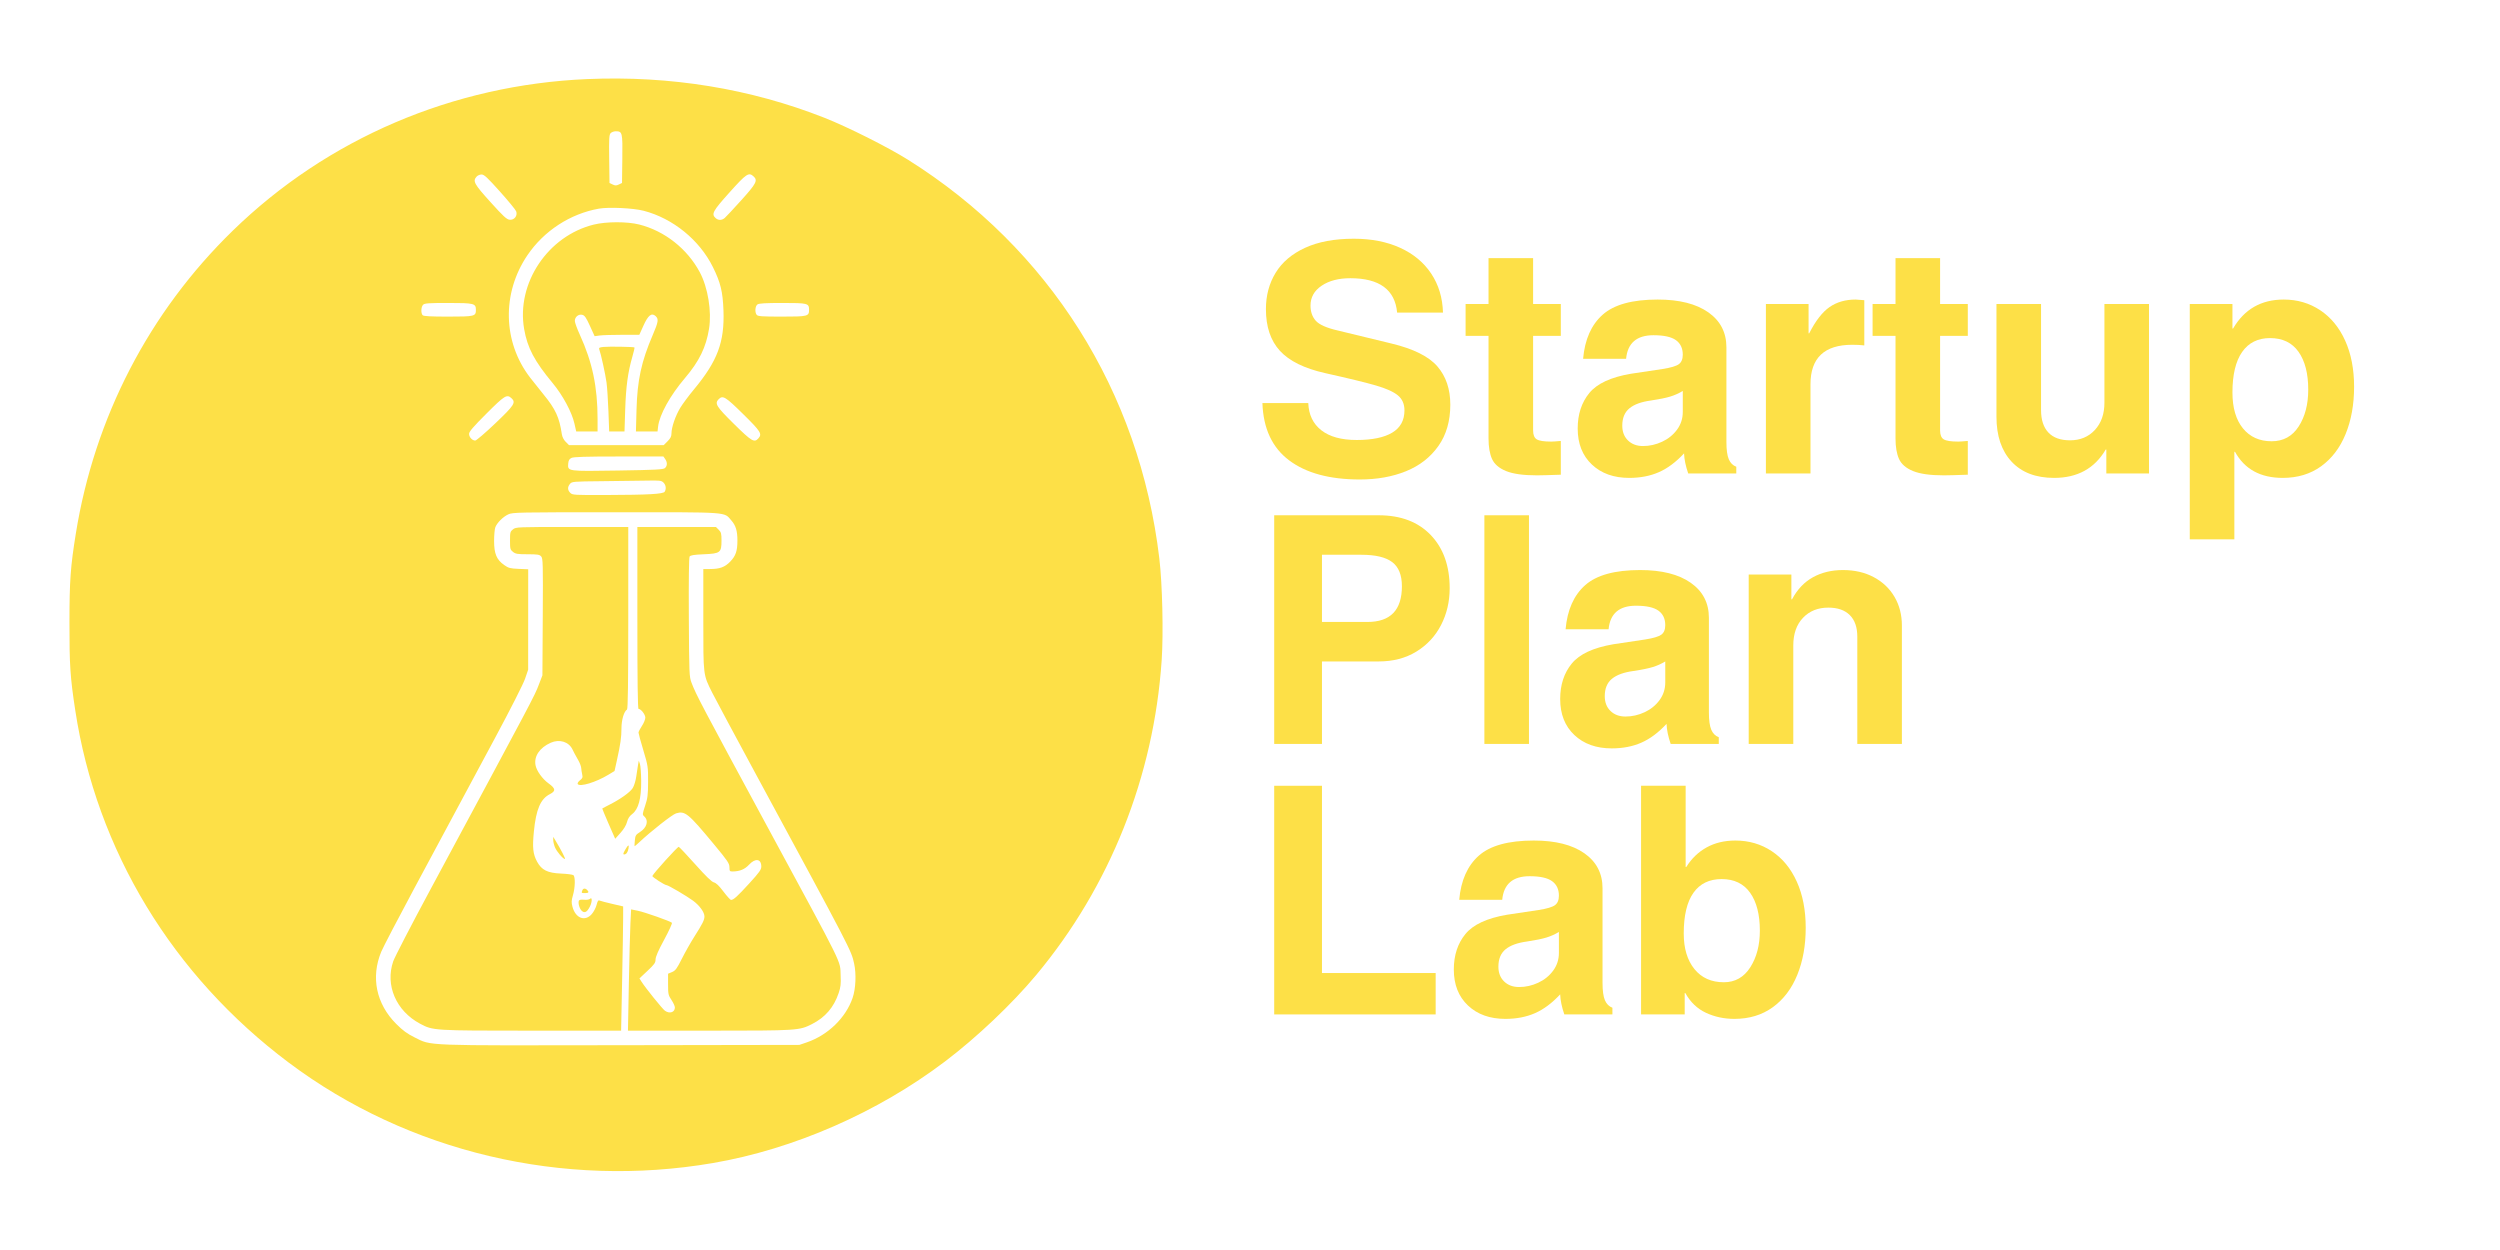 <svg xmlns="http://www.w3.org/2000/svg" xmlns:xlink="http://www.w3.org/1999/xlink" width="6912" zoomAndPan="magnify" viewBox="0 0 5184 2592" height="3456" preserveAspectRatio="xMidYMid meet" version="1.0"><defs><g/><clipPath id="565574df20"><rect x="0" width="2312" y="0" height="1755"/></clipPath></defs><path fill="#fde047" d="M 1217.719 163.98 C 939.348 175.871 678.727 287.344 482.543 478.438 C 309.012 647.465 195.91 865.898 157.164 1106.871 C 146.113 1175.574 144.109 1203.633 144.012 1290.777 C 143.914 1379.098 145.551 1403.988 155.957 1472.328 C 200.207 1762.887 357.605 2022.707 598.973 2203.613 C 846.547 2389.18 1167.57 2465.121 1478.43 2411.668 C 1646.176 2382.82 1819.711 2306.875 1959.422 2201.164 C 2025.215 2151.387 2098.531 2081.875 2148.711 2021.695 C 2301.508 1838.461 2392.391 1610.586 2408.824 1369.488 C 2412.66 1313.211 2410.316 1211.305 2403.949 1157.699 C 2362.855 811.645 2175.719 514.957 1882.566 331.094 C 1841.176 305.133 1757.395 263.07 1709.496 244.203 C 1555.855 183.688 1389.957 156.625 1217.719 163.98 M 1266.352 275.961 C 1263.113 279.199 1262.688 286.562 1263.234 329.57 L 1263.871 379.43 L 1270.355 382.535 C 1275.719 385.105 1277.961 385.105 1283.324 382.535 L 1289.809 379.43 L 1290.445 329.57 C 1291.145 274.633 1290.57 272.211 1276.84 272.211 C 1273.137 272.211 1268.414 273.898 1266.352 275.961 M 988.375 366.121 C 979.809 375.582 982.867 381.234 1016.992 418.973 C 1044.238 449.109 1050.715 455.059 1056.93 455.668 C 1066.535 456.613 1073.711 447.238 1070.332 438.164 C 1069.145 434.973 1053.953 416.488 1036.574 397.086 C 1010.68 368.176 1003.828 361.809 998.625 361.809 C 995.133 361.809 990.52 363.746 988.375 366.121 M 1512.859 398.832 C 1477.93 437.73 1474.633 443.812 1483.922 452.219 C 1489.5 457.262 1496.707 457.176 1502.797 451.992 C 1505.461 449.723 1520.965 433.105 1537.242 415.059 C 1568.43 380.504 1571.742 374.039 1562.535 365.711 C 1552.559 356.68 1547.957 359.746 1512.859 398.832 M 1241.738 432.688 C 1182.262 443.301 1127.855 478.766 1093.668 529.211 C 1040.375 607.852 1042.508 708.957 1099.02 782.676 C 1105.98 791.75 1118.641 807.668 1127.156 818.039 C 1151.969 848.27 1159.922 865.559 1165.02 900.328 C 1165.855 906.016 1168.934 912.09 1173.09 916.242 L 1179.805 922.961 L 1376.34 922.961 L 1384.355 914.945 C 1390.41 908.891 1392.371 904.918 1392.371 898.688 C 1392.371 886.145 1400.629 862.094 1410.57 845.688 C 1415.473 837.594 1428.141 820.555 1438.715 807.828 C 1487.855 748.691 1502.586 709.379 1500.184 643.793 C 1498.754 604.805 1494.188 585.996 1478.363 553.969 C 1450.555 497.672 1395.297 452.723 1334.605 437.031 C 1312.887 431.418 1262.152 429.043 1241.738 432.688 M 1231.473 465.664 C 1136 489.133 1070.418 587.301 1086.844 682.156 C 1093.629 721.34 1108.031 748.652 1146.062 794.461 C 1166.945 819.613 1185.773 854.578 1191.07 878.031 L 1194.828 894.668 L 1239.113 894.668 L 1239.113 868.984 C 1239.113 802.062 1228.414 751.211 1202.297 694.008 C 1196.609 681.551 1191.957 668.719 1191.957 665.488 C 1191.957 657.184 1199.633 650.863 1207.367 652.805 C 1212.367 654.062 1215.379 658.402 1223.273 675.738 L 1233.016 697.121 L 1243.469 695.691 C 1249.215 694.898 1270.066 694.258 1289.797 694.258 L 1325.676 694.258 L 1334.184 675.383 C 1343.98 653.637 1351.156 647.926 1359.352 655.344 C 1366.184 661.527 1365.332 667.184 1353.398 694.961 C 1329.949 749.547 1321.539 788.281 1319.895 849.281 L 1318.668 894.668 L 1363.465 894.668 L 1364.613 884.648 C 1367.43 860.082 1389.547 820.129 1420.406 783.852 C 1449.875 749.211 1464.117 720.043 1470.27 681.738 C 1476.051 645.746 1467.945 596.133 1451.129 564.582 C 1425.125 515.793 1378.172 478.809 1325.387 465.527 C 1300.438 459.25 1257.301 459.312 1231.473 465.664 M 877.359 631.941 C 872.984 636.316 872.449 649.664 876.484 653.703 C 878.508 655.727 893.582 656.531 929.367 656.531 C 984.242 656.531 986.832 655.902 986.832 642.582 C 986.832 629.172 983.105 628.238 929.637 628.238 C 888.625 628.238 880.488 628.816 877.359 631.941 M 1570.691 631.258 C 1565.785 634.848 1564.859 647.758 1569.137 652.914 C 1571.66 655.953 1579.977 656.531 1621.199 656.531 C 1675.113 656.531 1677.664 655.895 1677.664 642.387 C 1677.664 628.926 1674.988 628.238 1622.539 628.238 C 1587.473 628.238 1573.727 629.039 1570.691 631.258 M 1251.297 719.418 C 1242.879 720.297 1241.352 721.184 1242.625 724.465 C 1245.91 732.922 1255.453 776.441 1257.715 793.285 C 1259.02 803.012 1260.789 829.801 1261.645 852.816 L 1263.199 894.668 L 1294.965 894.668 L 1296.422 849.281 C 1297.938 801.805 1301.973 771.883 1311.105 740.242 C 1314.102 729.875 1316.141 720.984 1315.641 720.484 C 1314.238 719.078 1262.762 718.227 1251.297 719.418 M 1008.727 857.617 C 981.02 885.324 972.684 895.055 972.684 899.695 C 972.684 906.488 979.191 913.531 985.473 913.531 C 987.766 913.531 1006.512 897.453 1027.137 877.805 C 1066.832 839.984 1070.305 834.512 1060.324 825.48 C 1051.047 817.082 1046.305 820.035 1008.727 857.617 M 1490.387 827.641 C 1481.34 836.691 1484.965 842.613 1521.777 878.918 C 1558.551 915.184 1564.02 918.457 1572.379 909.219 C 1580.875 899.832 1577.926 895.074 1541.055 858.715 C 1504.469 822.633 1498.844 819.184 1490.387 827.641 M 1184.887 949.578 C 1180.504 951.781 1178.809 954.742 1178.273 961.105 C 1176.895 977.543 1175.883 977.398 1281.496 975.703 C 1360.059 974.441 1375.336 973.645 1378.812 970.617 C 1383.922 966.176 1384.102 958.68 1379.27 951.781 L 1375.602 946.539 L 1283.188 946.578 C 1213.691 946.602 1189.316 947.344 1184.887 949.578 M 1247.367 997.816 C 1188.211 998.383 1185.922 998.578 1181.938 1003.387 C 1176.52 1009.926 1176.719 1016.18 1182.527 1021.992 C 1187.043 1026.504 1190.211 1026.695 1257.387 1026.457 C 1345.113 1026.145 1375.242 1024.441 1378.277 1019.633 C 1381.938 1013.832 1380.895 1005.797 1375.82 1000.723 C 1371.449 996.355 1368.488 996.016 1339.863 996.598 C 1322.707 996.949 1281.082 997.496 1247.367 997.816 M 1054.027 1066.555 C 1043.004 1071.668 1030.617 1084.027 1027.055 1093.469 C 1025.684 1097.117 1024.555 1109.949 1024.555 1121.98 C 1024.555 1148.254 1029.762 1160.574 1045.566 1171.711 C 1054.438 1177.957 1057.922 1178.879 1075.449 1179.617 L 1095.289 1180.445 L 1095.238 1284.539 L 1095.188 1388.629 L 1088.754 1407.492 C 1085.039 1418.391 1058.527 1470.641 1025.949 1531.273 C 994.945 1588.98 958.758 1656.355 945.531 1680.996 L 859.469 1841.32 C 825.359 1904.863 794.379 1964.281 790.613 1973.355 C 768.598 2026.477 780.008 2081.59 821.641 2123.227 C 835.395 2136.98 844.324 2143.527 859.59 2151.062 C 895.852 2168.953 872.273 2168.059 1287.508 2167.34 L 1657.625 2166.699 L 1672.949 2161.457 C 1716.855 2146.438 1753.887 2110.48 1768.008 2069.152 C 1774.531 2050.055 1775.852 2019.305 1771.07 1997.852 C 1764.914 1970.242 1766.637 1973.566 1566.227 1603.188 C 1523.422 1524.082 1483.348 1449.281 1477.172 1436.961 C 1457.898 1398.516 1458.391 1402.516 1458.391 1284.457 L 1458.391 1179.961 L 1471.945 1179.949 C 1492.586 1179.93 1503.07 1176.098 1514.25 1164.496 C 1525.633 1152.672 1529.098 1142.531 1529.098 1121.02 C 1529.098 1100.832 1525.781 1089.738 1516.637 1079.324 C 1500.617 1061.078 1515.98 1062.176 1276.84 1062.176 C 1073.938 1062.176 1062.996 1062.391 1054.027 1066.551 M 1063.777 1097.613 C 1058.008 1102.148 1057.562 1103.816 1057.562 1121.02 C 1057.562 1138.219 1058.008 1139.887 1063.777 1144.422 C 1069.141 1148.645 1073.277 1149.312 1094.062 1149.312 C 1114.652 1149.312 1118.719 1149.957 1122.16 1153.758 C 1125.859 1157.844 1126.121 1167.867 1125.465 1279.309 L 1124.75 1400.418 L 1117.148 1420.172 C 1107.992 1443.957 1109.828 1440.492 892.293 1844.863 C 852.875 1918.129 818.266 1984.973 815.375 1993.402 C 798.387 2042.938 821.309 2096.246 870.98 2122.723 C 897.984 2137.117 898.434 2137.145 1102.613 2137.188 L 1287.945 2137.23 L 1290.039 2032.895 C 1291.188 1975.516 1292.137 1917.535 1292.145 1904.051 L 1292.164 1879.539 L 1269.766 1874.352 C 1257.445 1871.496 1245.648 1868.41 1243.555 1867.492 C 1240.523 1866.16 1239.188 1868.016 1237.051 1876.5 C 1235.574 1882.375 1231.078 1890.922 1227.062 1895.492 C 1212.941 1911.574 1193.422 1904.121 1187.047 1880.215 C 1184.684 1871.344 1184.852 1867.398 1188.086 1856.277 C 1192.699 1840.41 1193.195 1818.145 1189.012 1814.766 C 1187.391 1813.457 1175.934 1811.961 1163.551 1811.441 C 1135.328 1810.258 1123.137 1804.207 1113.648 1786.684 C 1105.137 1770.953 1103.746 1757.742 1107.066 1724.102 C 1111.594 1678.23 1120.855 1656.617 1140.223 1646.734 C 1152.863 1640.289 1152.254 1635.07 1137.637 1624.566 C 1124.727 1615.293 1112.672 1598.473 1110.453 1586.645 C 1106.98 1568.148 1119.148 1550.25 1142.082 1540.102 C 1160.09 1532.137 1179.32 1538.039 1187.035 1553.902 C 1190.598 1561.227 1191.395 1562.711 1199.57 1577.254 C 1202.492 1582.438 1205.027 1589.336 1205.207 1592.578 C 1205.391 1595.82 1206.293 1601.762 1207.223 1605.785 C 1208.652 1611.977 1207.945 1613.863 1202.598 1618.07 C 1198.957 1620.934 1196.992 1624.195 1197.961 1625.766 C 1202.035 1632.355 1235.688 1622.168 1261.488 1606.527 L 1274.297 1598.766 L 1279.02 1577.402 C 1286.648 1542.883 1288.625 1529.129 1288.68 1510.211 C 1288.73 1492.629 1293.883 1475.191 1300.172 1471.301 C 1302.035 1470.152 1302.773 1416.172 1302.773 1281.211 L 1302.773 1092.723 L 1186.383 1092.723 C 1072.203 1092.723 1069.871 1092.816 1063.777 1097.613 M 1321.637 1281.348 C 1321.637 1410.992 1322.41 1469.973 1324.102 1469.973 C 1329.129 1469.973 1338.141 1481.645 1338.133 1488.141 C 1338.125 1491.762 1334.945 1499.504 1331.07 1505.34 C 1327.191 1511.176 1324.012 1517.359 1324.004 1519.086 C 1324 1520.812 1328.492 1537.258 1333.992 1555.629 C 1343.652 1587.922 1343.984 1590.109 1343.875 1620.871 C 1343.781 1648.598 1342.984 1655.043 1337.703 1670.867 C 1331.906 1688.23 1331.824 1689.199 1335.832 1692.828 C 1345.559 1701.629 1341.516 1716.223 1326.773 1725.527 C 1318.359 1730.84 1317.316 1732.57 1316.406 1742.758 C 1315.848 1748.988 1315.574 1754.363 1315.797 1754.707 C 1316.02 1755.047 1320.176 1751.574 1325.039 1746.988 C 1349.773 1723.66 1393.926 1688.973 1401.934 1686.57 C 1420.539 1680.996 1426.867 1686.172 1480.531 1750.859 C 1509.02 1785.199 1512.551 1790.426 1512.582 1798.297 C 1512.617 1806.375 1513.18 1807.133 1519.102 1807.082 C 1533.832 1806.953 1544.316 1802.652 1553.113 1793.125 C 1566.27 1778.875 1578.637 1780.684 1578.637 1796.863 C 1578.637 1803.277 1574.652 1808.871 1553.867 1831.633 C 1529.094 1858.762 1521.031 1866.082 1515.918 1866.082 C 1514.418 1866.082 1507.312 1858.273 1500.133 1848.734 C 1491.113 1836.75 1485.008 1830.879 1480.395 1829.758 C 1475.758 1828.629 1463.969 1817.227 1441.855 1792.477 C 1424.332 1772.863 1408.859 1756.441 1407.469 1755.977 C 1405.25 1755.234 1354.598 1811.215 1352.762 1816.438 C 1352.043 1818.488 1378.273 1835.43 1382.168 1835.43 C 1385.613 1835.43 1424.641 1858.363 1437.379 1867.875 C 1450.891 1877.961 1460.746 1891.656 1460.746 1900.336 C 1460.746 1907.703 1457.012 1915.152 1439.484 1942.742 C 1432.059 1954.426 1420.539 1974.836 1413.887 1988.098 C 1403.555 2008.691 1400.586 2012.711 1393.543 2015.652 L 1385.297 2019.098 L 1385.309 2041.027 C 1385.316 2061.434 1385.809 2063.695 1392.371 2073.566 C 1396.25 2079.402 1399.43 2086.352 1399.434 2089.012 C 1399.457 2099.113 1388.621 2102.75 1378.859 2095.91 C 1373.699 2092.297 1338.336 2048.457 1330.277 2035.68 L 1325.949 2028.82 L 1342.656 2013.145 C 1356.965 1999.719 1359.363 1996.328 1359.363 1989.512 C 1359.363 1984.07 1365.043 1971.066 1377.328 1948.387 C 1387.211 1930.145 1394.371 1914.398 1393.242 1913.395 C 1389.371 1909.945 1336.965 1891.488 1322.816 1888.59 L 1308.668 1885.695 L 1307.219 1915.383 C 1306.422 1931.711 1304.949 1988.305 1303.949 2041.148 L 1302.133 2137.23 L 1470.445 2137.188 C 1654.465 2137.145 1657.344 2136.957 1683.848 2123.48 C 1711.238 2109.551 1729.055 2088.801 1739.074 2059.156 C 1743.238 2046.836 1743.98 2040.234 1743.16 2022.875 C 1741.605 1990.02 1753.285 2013.738 1591.074 1714.004 C 1453.699 1460.152 1443.375 1440.562 1433.957 1415.742 C 1429.234 1403.293 1429.012 1397.879 1428.359 1280.168 C 1427.93 1203.371 1428.535 1156.242 1429.973 1154.027 C 1431.719 1151.34 1438.879 1150.203 1459.688 1149.309 C 1493.801 1147.832 1496.113 1146.016 1496.113 1120.648 C 1496.113 1106.434 1495.359 1103.543 1490.324 1098.512 L 1484.539 1092.723 L 1321.637 1092.723 Z M 1323.094 1585.504 C 1322.25 1590.043 1320.594 1600.93 1319.414 1609.703 C 1318.191 1618.789 1315.008 1629.309 1312.012 1634.156 C 1306.625 1642.867 1285.934 1657.566 1262.691 1669.184 C 1255.559 1672.75 1249.395 1675.957 1248.992 1676.312 C 1248.59 1676.668 1254.422 1690.98 1261.961 1708.121 L 1275.66 1739.285 L 1286.629 1727.043 C 1293.59 1719.273 1298.543 1711.039 1300.191 1704.5 C 1302.02 1697.238 1305.215 1692.34 1311.012 1687.922 C 1323.848 1678.129 1329.859 1656.027 1329.562 1619.691 C 1329.438 1604.129 1328.273 1588.215 1326.98 1584.324 L 1324.629 1577.25 Z M 1147.168 1741.785 C 1147.164 1745.391 1148.805 1752.289 1150.816 1757.109 C 1154.508 1765.961 1167.531 1781.203 1171.402 1781.203 C 1173.266 1781.203 1163.523 1762.191 1151.465 1742.297 L 1147.176 1735.223 Z M 1296.219 1762.359 C 1292.156 1769.473 1291.652 1771.77 1294.164 1771.77 C 1298.582 1771.77 1301.887 1767.301 1303.309 1759.391 C 1304.945 1750.324 1302.512 1751.34 1296.219 1762.359 M 1207.535 1846.234 C 1205.398 1851.801 1205.531 1851.934 1213.18 1851.934 C 1220.715 1851.934 1222.008 1849.918 1217.422 1845.332 C 1213.5 1841.41 1209.238 1841.801 1207.535 1846.234 M 1223.406 1863.844 C 1221.848 1865.414 1216.504 1866.223 1211.074 1865.703 C 1204.727 1865.098 1201.094 1865.812 1200.324 1867.816 C 1198.332 1873.008 1201.719 1884.512 1206.512 1888.852 C 1212.379 1894.16 1217.492 1891.328 1223.367 1879.527 C 1228.121 1869.98 1228.145 1859.047 1223.406 1863.844 " fill-opacity="1" fill-rule="evenodd"/><g transform="matrix(1, 0, 0, 1, 2592, 486)"><g clip-path="url(#565574df20)"><g fill="#fde047" fill-opacity="1"><g transform="translate(-0, 495.711)"><g><path d="M 208.016 -404.797 C 183.797 -404.797 163.984 -399.625 148.578 -389.281 C 133.172 -378.938 125.469 -365.18 125.469 -348.016 C 125.469 -335.242 129.098 -324.785 136.359 -316.641 C 143.629 -308.492 158.707 -301.781 181.594 -296.5 L 293.203 -269.422 C 338.984 -258.422 370.785 -242.57 388.609 -221.875 C 406.441 -201.188 415.359 -174.773 415.359 -142.641 C 415.359 -108.742 407.102 -80.129 390.594 -56.797 C 374.094 -33.461 351.754 -16.07 323.578 -4.625 C 295.398 6.82 263.484 12.547 227.828 12.547 C 165.305 12.547 116.438 -0.66 81.219 -27.078 C 46 -53.492 27.508 -93.113 25.75 -145.938 L 120.844 -145.938 C 121.727 -121.727 130.754 -102.91 147.922 -89.484 C 165.086 -76.055 189.52 -69.344 221.219 -69.344 C 253.352 -69.344 277.895 -74.406 294.844 -84.531 C 311.801 -94.656 320.281 -110.062 320.281 -130.75 C 320.281 -143.957 315.766 -154.301 306.734 -161.781 C 297.711 -169.27 282.633 -176.094 261.5 -182.25 C 240.375 -188.414 205.156 -197.004 155.844 -208.016 C 112.695 -217.703 81.438 -233.109 62.062 -254.234 C 42.695 -275.367 33.016 -304.207 33.016 -340.75 C 33.016 -368.926 39.727 -394.02 53.156 -416.031 C 66.582 -438.039 86.941 -455.316 114.234 -467.859 C 141.535 -480.41 175.219 -486.688 215.281 -486.688 C 251.82 -486.688 283.848 -480.41 311.359 -467.859 C 338.867 -455.316 360.328 -437.488 375.734 -414.375 C 391.148 -391.258 399.297 -364.297 400.172 -333.484 L 305.094 -333.484 C 300.688 -381.023 268.328 -404.797 208.016 -404.797 Z M 208.016 -404.797 "/></g></g></g><g fill="#fde047" fill-opacity="1"><g transform="translate(440.455, 495.711)"><g><path d="M 204.047 -351.312 L 204.047 -285.281 L 146.594 -285.281 L 146.594 -89.156 C 146.594 -79.906 149.125 -73.738 154.188 -70.656 C 159.25 -67.57 169.266 -66.031 184.234 -66.031 C 187.754 -66.031 194.359 -66.473 204.047 -67.359 L 204.047 2.641 C 179.398 3.523 162.895 3.969 154.531 3.969 C 126.352 3.969 105 0.992 90.469 -4.953 C 75.938 -10.898 66.25 -19.266 61.406 -30.047 C 56.57 -40.828 54.156 -55.023 54.156 -72.641 L 54.156 -285.281 L 6.609 -285.281 L 6.609 -351.312 L 54.156 -351.312 L 54.156 -446.406 L 146.594 -446.406 L 146.594 -351.312 Z M 204.047 -351.312 "/></g></g></g><g fill="#fde047" fill-opacity="1"><g transform="translate(660.352, 495.711)"><g><path d="M 348.016 -13.875 L 348.016 0 L 248.297 0 C 243.016 -15.406 240.148 -29.273 239.703 -41.609 C 222.973 -23.555 205.582 -10.566 187.531 -2.641 C 169.488 5.285 149.02 9.25 126.125 9.25 C 93.988 9.25 68.125 0.004 48.531 -18.484 C 28.945 -36.973 19.156 -61.848 19.156 -93.109 C 19.156 -122.609 27.188 -147.148 43.25 -166.734 C 59.32 -186.328 88.051 -199.645 129.438 -206.688 L 195.469 -216.594 C 212.195 -219.238 223.312 -222.539 228.812 -226.5 C 234.312 -230.469 237.062 -237.07 237.062 -246.312 C 237.062 -259.52 232.328 -269.535 222.859 -276.359 C 213.398 -283.18 197.883 -286.594 176.312 -286.594 C 141.531 -286.594 122.602 -270.305 119.531 -237.734 L 30.375 -237.734 C 33.895 -277.797 47.43 -308.281 70.984 -329.188 C 94.535 -350.102 132.508 -360.562 184.906 -360.562 C 229.801 -360.562 264.797 -351.754 289.891 -334.141 C 314.984 -316.535 327.531 -292.32 327.531 -261.5 L 327.531 -65.375 C 327.531 -49.082 329.18 -37.082 332.484 -29.375 C 335.785 -21.676 340.961 -16.508 348.016 -13.875 Z M 237.062 -127.453 L 237.062 -171.031 C 229.145 -166.188 220.562 -162.332 211.312 -159.469 C 202.07 -156.613 188.645 -153.863 171.031 -151.219 C 151.219 -148.582 136.359 -143.191 126.453 -135.047 C 116.547 -126.898 111.594 -114.898 111.594 -99.047 C 111.594 -86.285 115.555 -76.051 123.484 -68.344 C 131.41 -60.645 141.758 -56.797 154.531 -56.797 C 168.176 -56.797 181.379 -59.766 194.141 -65.703 C 206.91 -71.648 217.254 -80.016 225.172 -90.797 C 233.098 -101.586 237.062 -113.805 237.062 -127.453 Z M 237.062 -127.453 "/></g></g></g><g fill="#fde047" fill-opacity="1"><g transform="translate(1027.508, 495.711)"><g><path d="M 246.312 -359.234 L 246.312 -265.469 C 239.27 -266.344 230.906 -266.781 221.219 -266.781 C 163.551 -266.781 134.719 -239.488 134.719 -184.906 L 134.719 0 L 42.266 0 L 42.266 -351.312 L 130.75 -351.312 L 130.75 -290.562 L 132.078 -290.562 C 145.273 -316.531 159.359 -334.688 174.328 -345.031 C 189.297 -355.383 207.348 -360.562 228.484 -360.562 C 230.68 -360.562 236.625 -360.117 246.312 -359.234 Z M 246.312 -359.234 "/></g></g></g><g fill="#fde047" fill-opacity="1"><g transform="translate(1284.385, 495.711)"><g><path d="M 204.047 -351.312 L 204.047 -285.281 L 146.594 -285.281 L 146.594 -89.156 C 146.594 -79.906 149.125 -73.738 154.188 -70.656 C 159.25 -67.57 169.266 -66.031 184.234 -66.031 C 187.754 -66.031 194.359 -66.473 204.047 -67.359 L 204.047 2.641 C 179.398 3.523 162.895 3.969 154.531 3.969 C 126.352 3.969 105 0.992 90.469 -4.953 C 75.938 -10.898 66.25 -19.266 61.406 -30.047 C 56.57 -40.828 54.156 -55.023 54.156 -72.641 L 54.156 -285.281 L 6.609 -285.281 L 6.609 -351.312 L 54.156 -351.312 L 54.156 -446.406 L 146.594 -446.406 L 146.594 -351.312 Z M 204.047 -351.312 "/></g></g></g><g fill="#fde047" fill-opacity="1"><g transform="translate(1504.283, 495.711)"><g><path d="M 196.125 -68.672 C 217.258 -68.672 234.43 -75.82 247.641 -90.125 C 260.848 -104.438 267.453 -123.258 267.453 -146.594 L 267.453 -351.312 L 359.891 -351.312 L 359.891 0 L 271.406 0 L 271.406 -49.531 L 270.094 -49.531 C 247.195 -10.344 211.535 9.25 163.109 9.25 C 125.242 9.25 95.852 -1.973 74.938 -24.422 C 54.031 -46.879 43.578 -77.922 43.578 -117.547 L 43.578 -351.312 L 136.031 -351.312 L 136.031 -131.406 C 136.031 -111.156 141.094 -95.633 151.219 -84.844 C 161.344 -74.062 176.312 -68.672 196.125 -68.672 Z M 196.125 -68.672 "/></g></g></g><g fill="#fde047" fill-opacity="1"><g transform="translate(1907.758, 495.711)"><g><path d="M 381.688 -179.625 C 381.688 -143.082 375.852 -110.504 364.188 -81.891 C 352.52 -53.273 335.57 -30.93 313.344 -14.859 C 291.113 1.211 264.586 9.25 233.766 9.25 C 187.535 9.25 154.52 -8.801 134.719 -44.906 L 133.391 -44.906 L 133.391 136.688 L 40.938 136.688 L 40.938 -351.312 L 129.438 -351.312 L 129.438 -300.469 L 130.75 -300.469 C 154.082 -340.531 189.082 -360.562 235.75 -360.562 C 263.926 -360.562 289.129 -353.188 311.359 -338.438 C 333.586 -323.688 350.863 -302.66 363.188 -275.359 C 375.52 -248.066 381.688 -216.156 381.688 -179.625 Z M 210.656 -66.703 C 234.863 -66.703 253.57 -76.938 266.781 -97.406 C 279.988 -117.875 286.594 -143.297 286.594 -173.672 C 286.594 -207.129 279.879 -233.32 266.453 -252.25 C 253.023 -271.188 233.328 -280.656 207.359 -280.656 C 182.266 -280.656 163.004 -271.078 149.578 -251.922 C 136.148 -232.773 129.438 -204.711 129.438 -167.734 C 129.438 -136.035 136.695 -111.27 151.219 -93.438 C 165.75 -75.613 185.562 -66.703 210.656 -66.703 Z M 210.656 -66.703 "/></g></g></g><g fill="#fde047" fill-opacity="1"><g transform="translate(-0, 1056.608)"><g><path d="M 414.047 -322.922 C 414.047 -295.18 408.102 -269.754 396.219 -246.641 C 384.332 -223.523 367.27 -205.145 345.031 -191.5 C 322.801 -177.852 296.719 -171.031 266.781 -171.031 L 149.234 -171.031 L 149.234 0 L 50.188 0 L 50.188 -474.141 L 266.781 -474.141 C 312.57 -474.141 348.562 -460.488 374.75 -433.188 C 400.945 -405.895 414.047 -369.141 414.047 -322.922 Z M 314.984 -326.875 C 314.984 -350.207 308.27 -366.938 294.844 -377.062 C 281.414 -387.188 260.176 -392.25 231.125 -392.25 L 149.234 -392.25 L 149.234 -252.922 L 243.672 -252.922 C 291.211 -252.922 314.984 -277.57 314.984 -326.875 Z M 314.984 -326.875 "/></g></g></g><g fill="#fde047" fill-opacity="1"><g transform="translate(440.455, 1056.608)"><g><path d="M 45.562 0 L 45.562 -474.141 L 138.016 -474.141 L 138.016 0 Z M 45.562 0 "/></g></g></g><g fill="#fde047" fill-opacity="1"><g transform="translate(624.033, 1056.608)"><g><path d="M 348.016 -13.875 L 348.016 0 L 248.297 0 C 243.016 -15.406 240.148 -29.273 239.703 -41.609 C 222.973 -23.555 205.582 -10.566 187.531 -2.641 C 169.488 5.285 149.02 9.25 126.125 9.25 C 93.988 9.25 68.125 0.004 48.531 -18.484 C 28.945 -36.973 19.156 -61.848 19.156 -93.109 C 19.156 -122.609 27.188 -147.148 43.25 -166.734 C 59.32 -186.328 88.051 -199.645 129.438 -206.688 L 195.469 -216.594 C 212.195 -219.238 223.312 -222.539 228.812 -226.5 C 234.312 -230.469 237.062 -237.07 237.062 -246.312 C 237.062 -259.52 232.328 -269.535 222.859 -276.359 C 213.398 -283.18 197.883 -286.594 176.312 -286.594 C 141.531 -286.594 122.602 -270.305 119.531 -237.734 L 30.375 -237.734 C 33.895 -277.797 47.43 -308.281 70.984 -329.188 C 94.535 -350.102 132.508 -360.562 184.906 -360.562 C 229.801 -360.562 264.797 -351.754 289.891 -334.141 C 314.984 -316.535 327.531 -292.32 327.531 -261.5 L 327.531 -65.375 C 327.531 -49.082 329.18 -37.082 332.484 -29.375 C 335.785 -21.676 340.961 -16.508 348.016 -13.875 Z M 237.062 -127.453 L 237.062 -171.031 C 229.145 -166.188 220.562 -162.332 211.312 -159.469 C 202.07 -156.613 188.645 -153.863 171.031 -151.219 C 151.219 -148.582 136.359 -143.191 126.453 -135.047 C 116.547 -126.898 111.594 -114.898 111.594 -99.047 C 111.594 -86.285 115.555 -76.051 123.484 -68.344 C 131.41 -60.645 141.758 -56.797 154.531 -56.797 C 168.176 -56.797 181.379 -59.766 194.141 -65.703 C 206.91 -71.648 217.254 -80.016 225.172 -90.797 C 233.098 -101.586 237.062 -113.805 237.062 -127.453 Z M 237.062 -127.453 "/></g></g></g><g fill="#fde047" fill-opacity="1"><g transform="translate(991.189, 1056.608)"><g><path d="M 360.562 -245.656 L 360.562 0 L 268.109 0 L 268.109 -222.547 C 268.109 -241.91 262.93 -256.766 252.578 -267.109 C 242.234 -277.461 227.379 -282.641 208.016 -282.641 C 186.441 -282.641 168.941 -275.594 155.516 -261.5 C 142.086 -247.414 135.375 -228.266 135.375 -204.047 L 135.375 0 L 42.922 0 L 42.922 -351.312 L 131.406 -351.312 L 131.406 -299.797 L 132.734 -299.797 C 143.734 -320.492 158.258 -335.797 176.312 -345.703 C 194.363 -355.609 215.055 -360.562 238.391 -360.562 C 262.598 -360.562 283.945 -355.609 302.438 -345.703 C 320.938 -335.797 335.25 -322.145 345.375 -304.75 C 355.5 -287.363 360.562 -267.664 360.562 -245.656 Z M 360.562 -245.656 "/></g></g></g><g fill="#fde047" fill-opacity="1"><g transform="translate(-0, 1617.504)"><g><path d="M 384.984 -85.844 L 384.984 0 L 50.188 0 L 50.188 -474.141 L 149.234 -474.141 L 149.234 -85.844 Z M 384.984 -85.844 "/></g></g></g><g fill="#fde047" fill-opacity="1"><g transform="translate(403.475, 1617.504)"><g><path d="M 348.016 -13.875 L 348.016 0 L 248.297 0 C 243.016 -15.406 240.148 -29.273 239.703 -41.609 C 222.973 -23.555 205.582 -10.566 187.531 -2.641 C 169.488 5.285 149.02 9.25 126.125 9.25 C 93.988 9.25 68.125 0.004 48.531 -18.484 C 28.945 -36.973 19.156 -61.848 19.156 -93.109 C 19.156 -122.609 27.188 -147.148 43.25 -166.734 C 59.32 -186.328 88.051 -199.645 129.438 -206.688 L 195.469 -216.594 C 212.195 -219.238 223.312 -222.539 228.812 -226.5 C 234.312 -230.469 237.062 -237.07 237.062 -246.312 C 237.062 -259.52 232.328 -269.535 222.859 -276.359 C 213.398 -283.18 197.883 -286.594 176.312 -286.594 C 141.531 -286.594 122.602 -270.305 119.531 -237.734 L 30.375 -237.734 C 33.895 -277.797 47.43 -308.281 70.984 -329.188 C 94.535 -350.102 132.508 -360.562 184.906 -360.562 C 229.801 -360.562 264.797 -351.754 289.891 -334.141 C 314.984 -316.535 327.531 -292.32 327.531 -261.5 L 327.531 -65.375 C 327.531 -49.082 329.18 -37.082 332.484 -29.375 C 335.785 -21.676 340.961 -16.508 348.016 -13.875 Z M 237.062 -127.453 L 237.062 -171.031 C 229.145 -166.188 220.562 -162.332 211.312 -159.469 C 202.07 -156.613 188.645 -153.863 171.031 -151.219 C 151.219 -148.582 136.359 -143.191 126.453 -135.047 C 116.547 -126.898 111.594 -114.898 111.594 -99.047 C 111.594 -86.285 115.555 -76.051 123.484 -68.344 C 131.41 -60.645 141.758 -56.797 154.531 -56.797 C 168.176 -56.797 181.379 -59.766 194.141 -65.703 C 206.91 -71.648 217.254 -80.016 225.172 -90.797 C 233.098 -101.586 237.062 -113.805 237.062 -127.453 Z M 237.062 -127.453 "/></g></g></g><g fill="#fde047" fill-opacity="1"><g transform="translate(770.631, 1617.504)"><g><path d="M 134.047 -305.75 C 145.055 -323.352 159.145 -336.891 176.312 -346.359 C 193.477 -355.828 213.289 -360.562 235.75 -360.562 C 263.926 -360.562 289.129 -353.188 311.359 -338.438 C 333.586 -323.688 350.863 -302.66 363.188 -275.359 C 375.52 -248.066 381.688 -216.156 381.688 -179.625 C 381.688 -143.082 375.852 -110.504 364.188 -81.891 C 352.52 -53.273 335.57 -30.93 313.344 -14.859 C 291.113 1.211 264.586 9.25 233.766 9.25 C 212.629 9.25 193.035 5.066 174.984 -3.297 C 156.941 -11.66 142.641 -25.312 132.078 -44.25 L 130.75 -44.25 L 130.75 0 L 40.281 0 L 40.281 -474.141 L 132.734 -474.141 L 132.734 -305.75 Z M 286.594 -173.672 C 286.594 -207.129 279.879 -233.32 266.453 -252.25 C 253.023 -271.188 233.328 -280.656 207.359 -280.656 C 181.816 -280.656 162.332 -271.188 148.906 -252.25 C 135.477 -233.32 128.766 -205.148 128.766 -167.734 C 128.766 -136.91 136.141 -112.363 150.891 -94.094 C 165.641 -75.832 186 -66.703 211.969 -66.703 C 235.301 -66.703 253.57 -77.047 266.781 -97.734 C 279.988 -118.422 286.594 -143.734 286.594 -173.672 Z M 286.594 -173.672 "/></g></g></g></g></g></svg>